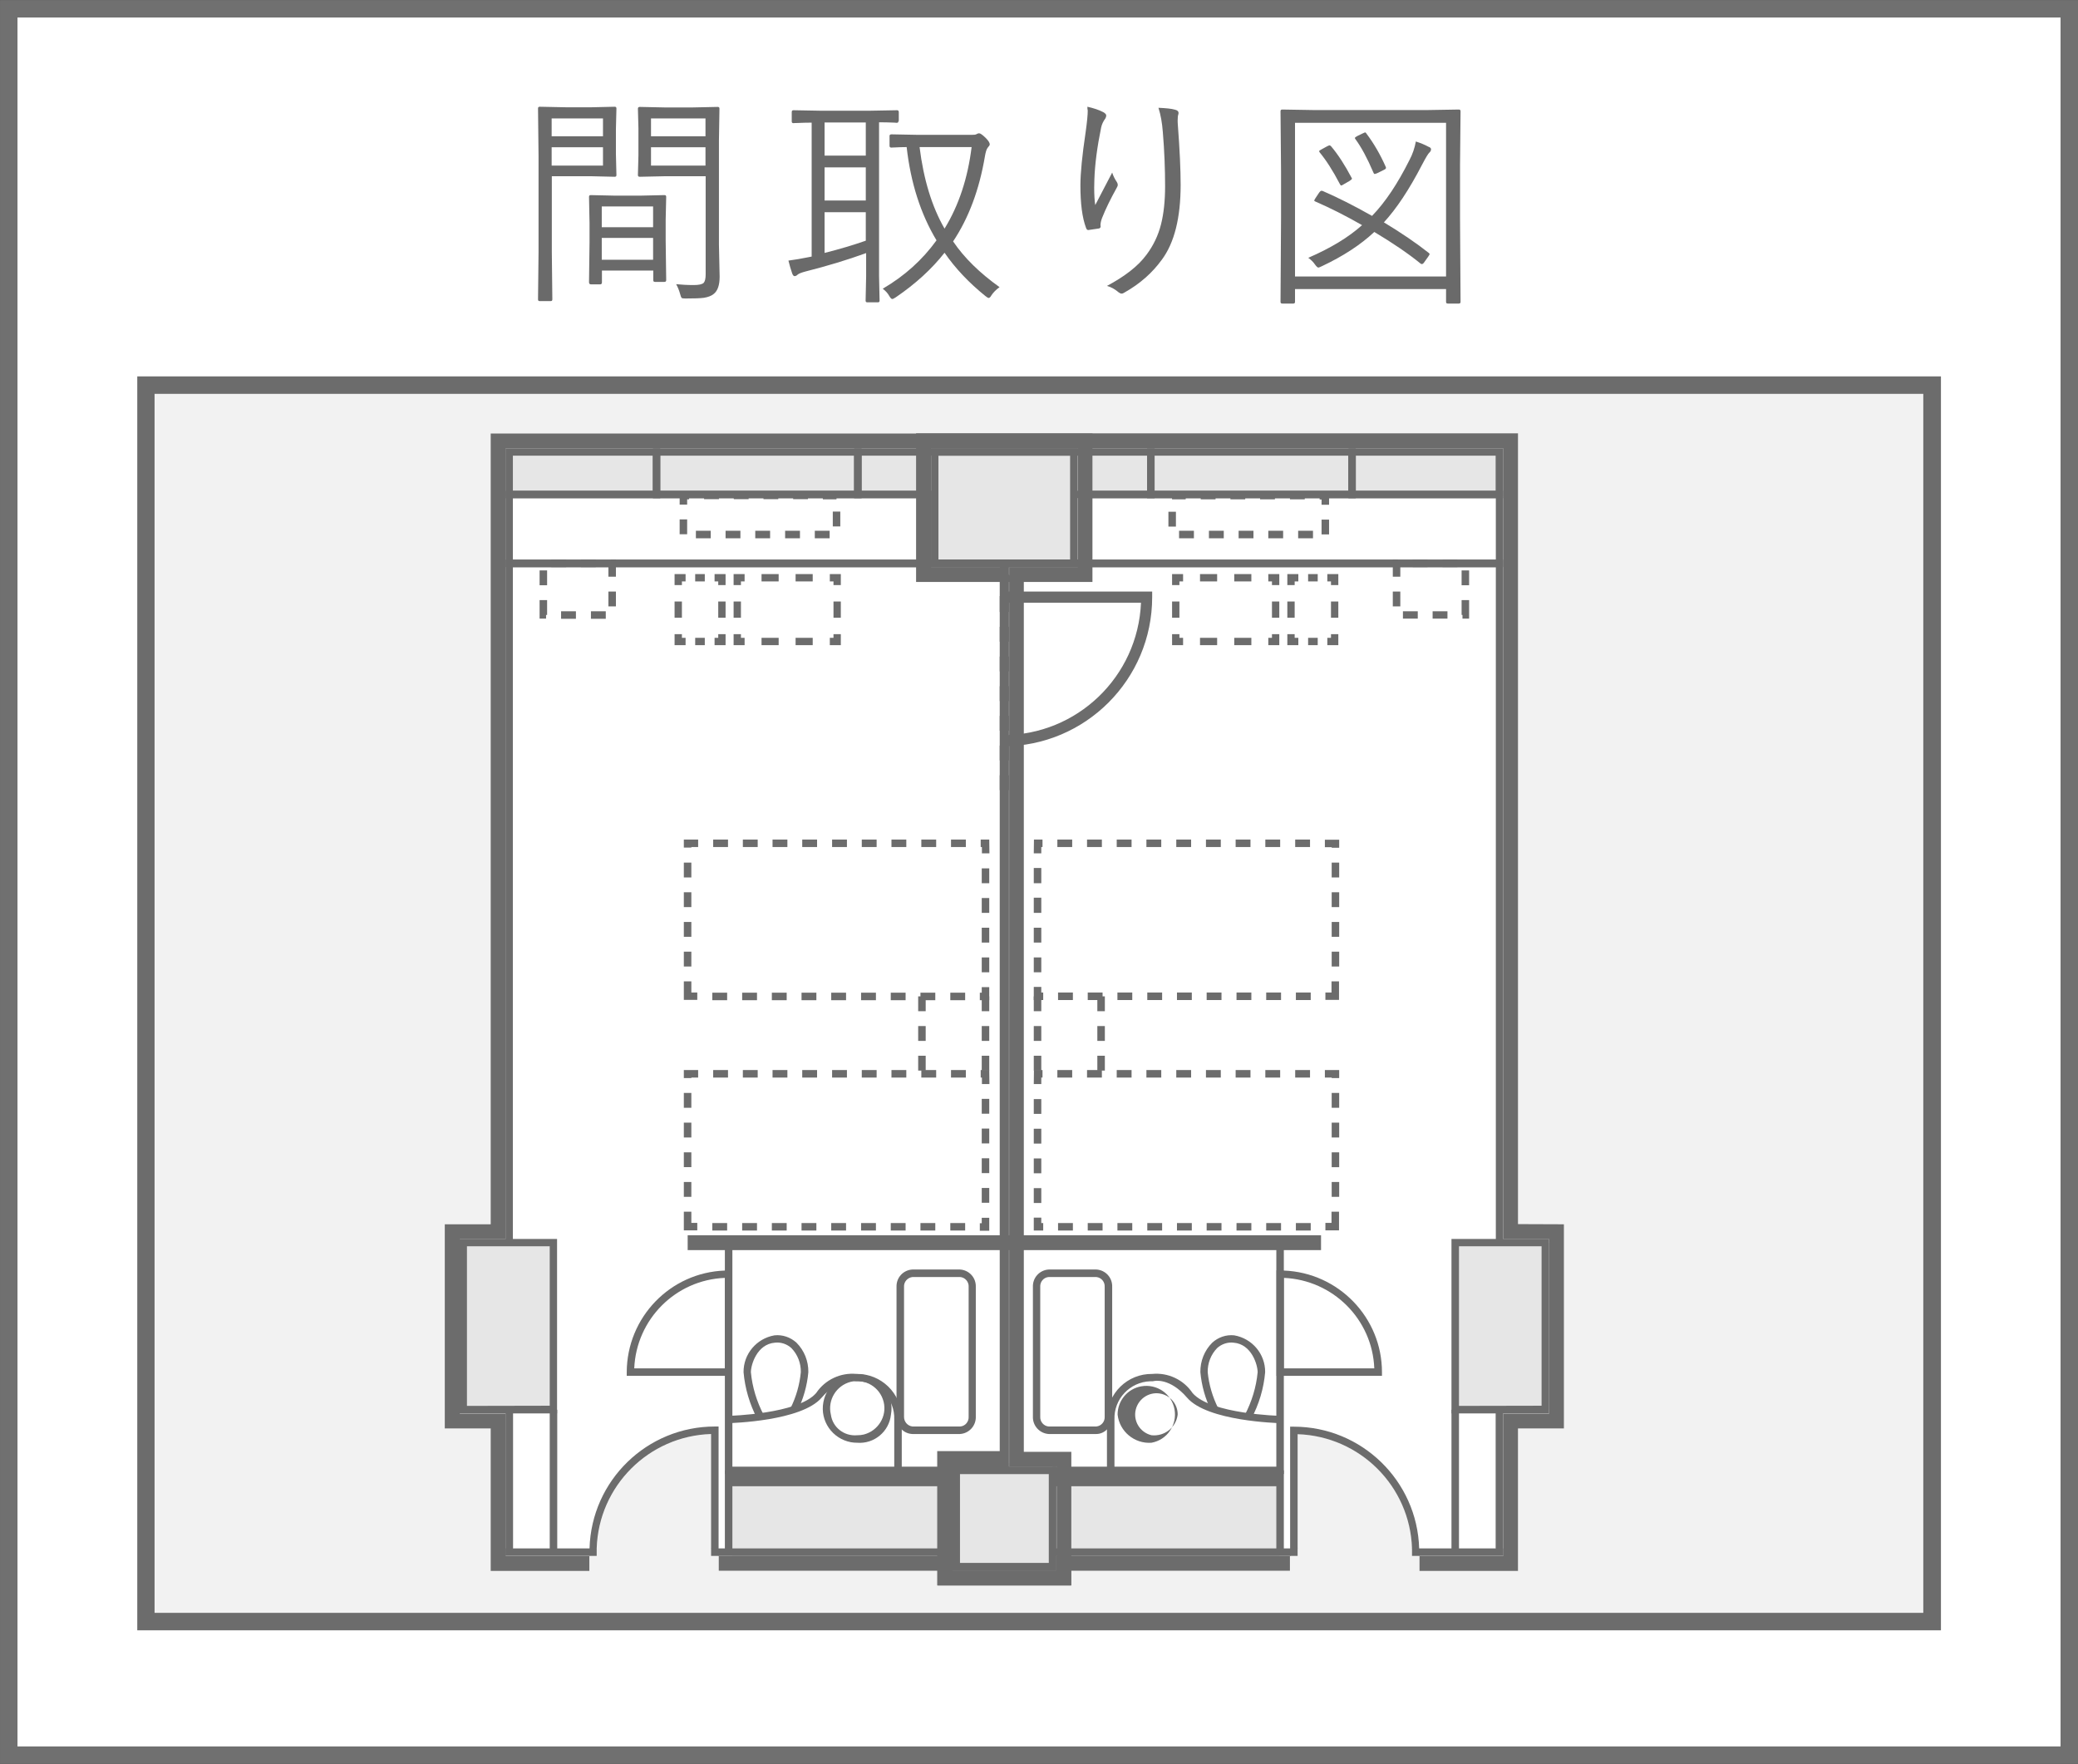<?xml version="1.0" encoding="utf-8"?>
<!-- Generator: Adobe Illustrator 24.2.1, SVG Export Plug-In . SVG Version: 6.00 Build 0)  -->
<svg version="1.1" id="レイヤー_1" xmlns="http://www.w3.org/2000/svg" xmlns:xlink="http://www.w3.org/1999/xlink" x="0px"
	 y="0px" viewBox="0 0 119 101" style="enable-background:new 0 0 119 101;" xml:space="preserve">
<rect x="0" y="0" width="119" height="101" fill="#333333" stroke="none"/>
<style type="text/css">
	.st0{fill:#FFFFFF;}
	.st1{fill:#707070;}
	.st2{enable-background:new    ;}
	.st3{fill:#6A6A6A;}
	.st4{fill:#F2F2F2;}
	.st5{fill:#6C6C6C;}
	.st6{fill:#FFFCF4;}
	.st7{fill:#E6E6E6;}
	.st8{fill:none;}
</style>
<g id="グループ_9529" transform="translate(251.081 -352.198)">
	<g id="グループ_9515">
		<g>
			<rect id="長方形_5707_1_" x="-250.58" y="352.7" class="st0" width="118" height="100"/>
			<path class="st1" d="M-132.08,453.2h-119v-101h119V453.2z M-250.08,452.2h117v-99h-117V452.2z"/>
		</g>
		<g id="グループ_4167-3">
			<g id="グループ_9514">
				<g id="間取り図-5">
					<g class="st2">
						<path class="st3" d="M-215.78,362.22c0,0.07-0.03,0.1-0.1,0.1l-1.3-0.03h-2.3v4.35l0.03,2.7c0,0.07-0.03,0.1-0.1,0.1h-0.62
							c-0.07,0-0.1-0.03-0.1-0.1l0.03-2.7v-5.5l-0.03-2.73c0-0.07,0.03-0.1,0.1-0.1l1.47,0.03h1.52l1.3-0.03
							c0.07,0,0.1,0.03,0.1,0.1l-0.03,1.2v1.4L-215.78,362.22z M-216.55,360v-1.02h-2.94V360H-216.55z M-216.55,361.68v-1.05h-2.94
							v1.05H-216.55z M-212.93,368.24c0,0.07-0.04,0.1-0.11,0.1h-0.53c-0.07,0-0.1-0.03-0.1-0.1v-0.55h-2.94v0.67
							c0,0.08-0.03,0.12-0.1,0.12h-0.53c-0.07,0-0.11-0.04-0.11-0.12l0.03-2.29v-1.09l-0.03-1.51c0-0.07,0.03-0.1,0.1-0.1l1.36,0.03
							h1.5l1.36-0.03c0.07,0,0.1,0.03,0.1,0.1l-0.03,1.31v1.2L-212.93,368.24z M-213.68,365.21v-1.19h-2.94v1.19H-213.68z
							 M-213.68,367.07v-1.25h-2.94v1.25H-213.68z M-209.87,368.04c0,0.48-0.11,0.81-0.34,0.99c-0.13,0.11-0.32,0.18-0.56,0.22
							c-0.22,0.03-0.57,0.04-1.06,0.04c-0.12,0-0.2-0.01-0.22-0.04c-0.02-0.02-0.05-0.09-0.08-0.21c-0.06-0.22-0.14-0.41-0.23-0.57
							c0.3,0.03,0.63,0.05,1,0.05c0.3,0,0.49-0.04,0.58-0.13c0.07-0.08,0.11-0.24,0.11-0.49v-5.61h-2.37l-1.4,0.03
							c-0.08,0-0.11-0.03-0.11-0.1l0.03-1.12v-1.56l-0.03-1.12c0-0.07,0.04-0.1,0.11-0.1l1.4,0.03h1.65l1.41-0.03
							c0.07,0,0.1,0.03,0.1,0.1l-0.03,1.86v5.9L-209.87,368.04z M-210.68,360v-1.02h-3.12V360H-210.68z M-210.68,361.68v-1.05h-3.12
							v1.05H-210.68z"/>
						<path class="st3" d="M-199.63,359.13c0,0.07-0.03,0.1-0.1,0.1c-0.01,0-0.06,0-0.13-0.01c-0.27-0.01-0.56-0.02-0.88-0.02v8.82
							l0.03,1.39c0,0.07-0.03,0.1-0.1,0.1h-0.6c-0.07,0-0.1-0.03-0.1-0.1l0.03-1.39v-1.33c-1.1,0.4-2.24,0.74-3.42,1.04
							c-0.28,0.07-0.45,0.14-0.51,0.2c-0.05,0.05-0.11,0.08-0.17,0.08c-0.05,0-0.09-0.05-0.13-0.14c-0.08-0.24-0.16-0.49-0.22-0.75
							c0.37-0.05,0.73-0.11,1.07-0.18l0.26-0.05v-7.67c-0.3,0-0.57,0.01-0.8,0.02c-0.16,0-0.24,0.01-0.24,0.01
							c-0.07,0-0.1-0.03-0.1-0.1v-0.53c0-0.08,0.03-0.11,0.1-0.11l1.65,0.03h2.62l1.66-0.03c0.07,0,0.1,0.04,0.1,0.11V359.13z
							 M-201.5,361.11v-1.9h-2.36v1.9H-201.5z M-201.5,363.68v-1.9h-2.36v1.9H-201.5z M-201.5,365.98v-1.63h-2.36v2.33
							C-202.98,366.46-202.19,366.22-201.5,365.98z M-193.84,368.64c-0.21,0.15-0.36,0.31-0.46,0.46c-0.06,0.11-0.12,0.16-0.16,0.16
							c-0.04,0-0.1-0.04-0.19-0.11c-0.94-0.76-1.72-1.58-2.34-2.48c-0.73,0.93-1.66,1.78-2.79,2.55c-0.1,0.07-0.17,0.1-0.21,0.1
							s-0.1-0.06-0.17-0.18c-0.08-0.15-0.21-0.29-0.37-0.41c1.25-0.73,2.27-1.65,3.08-2.77c-0.91-1.51-1.48-3.3-1.71-5.34
							c-0.25,0-0.47,0.01-0.67,0.02c-0.13,0-0.2,0.01-0.2,0.01c-0.07,0-0.11-0.03-0.11-0.1v-0.57c0-0.06,0.04-0.09,0.11-0.09
							l1.56,0.03h3.02c0.15,0,0.25-0.01,0.29-0.04c0.05-0.03,0.1-0.05,0.15-0.05c0.07,0,0.2,0.09,0.38,0.27
							c0.16,0.16,0.23,0.28,0.23,0.37c0,0.03-0.04,0.1-0.13,0.2c-0.06,0.08-0.11,0.25-0.15,0.49c-0.32,1.89-0.92,3.51-1.82,4.86
							C-195.86,366.97-194.96,367.84-193.84,368.64z M-195.44,360.62h-2.98c0.23,1.86,0.71,3.42,1.43,4.67
							C-196.17,363.95-195.66,362.4-195.44,360.62z"/>
						<path class="st3" d="M-188.81,358.31c0.36,0.08,0.66,0.18,0.91,0.31c0.11,0.06,0.17,0.13,0.17,0.19
							c0,0.06-0.02,0.12-0.05,0.17c-0.12,0.16-0.2,0.33-0.24,0.51c-0.23,1.12-0.36,2.11-0.39,2.99c0,0.18-0.01,0.33-0.01,0.46
							c0,0.41,0.02,0.75,0.06,1c0.11-0.22,0.28-0.54,0.51-0.98c0.23-0.45,0.39-0.75,0.46-0.88c0.06,0.19,0.15,0.37,0.26,0.53
							c0.04,0.06,0.06,0.12,0.06,0.17c0,0.05-0.02,0.11-0.07,0.19c-0.34,0.61-0.62,1.18-0.83,1.71c-0.06,0.16-0.09,0.3-0.09,0.42
							c0,0.02,0.01,0.04,0.01,0.05c0,0.07-0.03,0.11-0.09,0.13c-0.11,0.02-0.32,0.05-0.62,0.09c-0.06,0-0.1-0.04-0.13-0.13
							c-0.22-0.59-0.32-1.4-0.32-2.43c0-0.69,0.1-1.71,0.3-3.05c0.08-0.57,0.12-0.98,0.12-1.23
							C-188.81,358.46-188.81,358.39-188.81,358.31z M-184.74,358.37c0.44,0.02,0.75,0.05,0.95,0.11c0.13,0.03,0.2,0.09,0.2,0.18
							c0,0.02,0,0.04-0.01,0.08c-0.03,0.08-0.04,0.2-0.04,0.35c0,0.08,0,0.17,0.01,0.26c0.11,1.44,0.16,2.58,0.16,3.44
							c0,1.88-0.36,3.31-1.07,4.27c-0.55,0.76-1.26,1.39-2.15,1.89c-0.06,0.04-0.11,0.06-0.16,0.06c-0.06,0-0.11-0.03-0.18-0.08
							c-0.21-0.18-0.43-0.3-0.66-0.36c1.03-0.55,1.79-1.14,2.26-1.78c0.4-0.53,0.68-1.12,0.84-1.76c0.15-0.6,0.23-1.32,0.23-2.17
							c0-0.99-0.04-2.03-0.13-3.1C-184.53,359.23-184.61,358.78-184.74,358.37z"/>
						<path class="st3" d="M-167.44,369.48c0,0.07-0.03,0.1-0.1,0.1h-0.63c-0.07,0-0.1-0.03-0.1-0.1v-0.73h-8.65v0.73
							c0,0.07-0.03,0.1-0.1,0.1h-0.63c-0.07,0-0.1-0.03-0.1-0.1l0.03-4.84v-2.61l-0.03-3.46c0-0.07,0.03-0.1,0.1-0.1l1.81,0.03h6.49
							l1.81-0.03c0.07,0,0.1,0.03,0.1,0.1l-0.03,3.09v2.98L-167.44,369.48z M-168.27,368.03v-8.8h-8.65v8.8H-168.27z
							 M-169.13,360.74c0,0.07-0.03,0.14-0.1,0.2c-0.06,0.05-0.2,0.28-0.42,0.7c-0.74,1.43-1.47,2.52-2.18,3.29
							c1.01,0.61,1.86,1.19,2.57,1.75c0.03,0.03,0.05,0.05,0.05,0.07c0,0.02-0.03,0.06-0.08,0.14l-0.22,0.31
							c-0.05,0.08-0.1,0.12-0.15,0.12c-0.02,0-0.04-0.01-0.07-0.03c-0.7-0.57-1.58-1.17-2.65-1.81c-0.79,0.74-1.79,1.39-3,1.96
							c-0.11,0.05-0.17,0.08-0.2,0.08c-0.05,0-0.11-0.06-0.2-0.18c-0.09-0.14-0.22-0.26-0.38-0.38c1.27-0.55,2.3-1.17,3.08-1.87
							c-0.96-0.55-1.86-1-2.69-1.36c-0.03-0.02-0.05-0.03-0.05-0.05s0.03-0.07,0.08-0.15l0.2-0.3c0.05-0.07,0.1-0.11,0.14-0.11
							c0.02,0,0.04,0.01,0.08,0.02c0.83,0.36,1.77,0.83,2.81,1.42c0.76-0.78,1.47-1.85,2.15-3.21c0.17-0.32,0.29-0.67,0.36-1.05
							c0.28,0.09,0.52,0.19,0.72,0.3C-169.18,360.63-169.13,360.69-169.13,360.74z M-173.69,362.36c0.02,0.03,0.03,0.05,0.03,0.07
							c0,0.03-0.05,0.07-0.14,0.13l-0.33,0.19c-0.07,0.05-0.12,0.07-0.15,0.07c-0.02,0-0.04-0.03-0.07-0.08
							c-0.4-0.77-0.79-1.37-1.16-1.82c-0.02-0.03-0.03-0.05-0.03-0.06c0-0.03,0.05-0.06,0.14-0.11l0.31-0.17
							c0.08-0.04,0.13-0.06,0.15-0.06c0.02,0,0.05,0.02,0.09,0.06C-174.46,361.04-174.07,361.64-173.69,362.36z M-171.73,361.74
							c0.01,0.03,0.02,0.05,0.02,0.07c0,0.04-0.04,0.08-0.13,0.12l-0.34,0.17c-0.09,0.04-0.15,0.06-0.18,0.06
							c-0.03,0-0.05-0.03-0.07-0.08c-0.35-0.82-0.69-1.45-1.02-1.9c-0.03-0.03-0.04-0.06-0.04-0.08c0-0.03,0.05-0.07,0.15-0.12
							l0.31-0.15c0.06-0.03,0.11-0.05,0.13-0.05c0.02,0,0.05,0.03,0.08,0.08C-172.4,360.42-172.04,361.04-171.73,361.74z"/>
					</g>
				</g>
			</g>
		</g>
		<g>
			<rect id="長方形_5708_1_" x="-242.73" y="374.25" class="st4" width="102.29" height="70.8"/>
			<path class="st5" d="M-139.93,445.55h-103.29v-71.8h103.29V445.55z M-242.23,444.55h101.29v-69.8h-101.29V444.55z"/>
		</g>
	</g>
	<g id="グループ_9528">
		<path id="パス_16725" class="st0" d="M-164.15,422.29v-45.28h-58.83v45.28h-2.63v11.69h2.63v8.16h5.65v-0.85h0.43v-0.43l0,0
			c0.11-3.57,2.98-6.44,6.55-6.55v6.55l0,0v0.43h0.43v0.85h12.53v0.84h7.66v-0.84h12.54v-0.85h0.43v-0.43l0,0v-6.55
			c3.57,0.12,6.44,2.98,6.55,6.55l0,0v0.43h0.43v0.85h5.65v-8.16h2.63v-11.69L-164.15,422.29z"/>
		<g id="グループ_9516">
			<rect id="長方形_5709" x="-167.74" y="423.36" class="st7" width="5.76" height="9.56"/>
			<rect id="長方形_5710" x="-224.99" y="423.36" class="st7" width="5.6" height="9.56"/>
			<rect id="長方形_5711" x="-209.15" y="436.88" class="st7" width="31.33" height="4.83"/>
			<rect id="長方形_5712" x="-197.01" y="435.98" class="st7" width="6.42" height="6.42"/>
			<rect id="長方形_5713" x="-198.07" y="377.87" class="st7" width="8.88" height="7.2"/>
			<rect id="長方形_5714" x="-189.19" y="377.87" class="st7" width="24.59" height="2.71"/>
			<rect id="長方形_5715" x="-222.37" y="377.87" class="st7" width="24.59" height="2.71"/>
		</g>
		<g id="グループ_9527">
			<path id="パス_16726" class="st5" d="M-185.1,386.39v-0.32h-8.54v0.64h7.9c-0.18,4.24-3.66,7.58-7.9,7.58v0.64
				C-188.93,394.93-185.1,391.11-185.1,386.39z"/>
			<g id="グループ_9520">
				<g id="グループ_9519">
					<g id="グループ_9518">
						<path id="パス_16727" class="st5" d="M-190.59,436.18h-5.95v5.95h5.95V436.18z M-196.11,441.7v-5.1h5.1v5.1H-196.11z"/>
						<path id="パス_16728" class="st5" d="M-219.18,423.14h-5.59v9.99h5.59V423.14z M-224.34,432.7v-9.14h4.74v9.13
							L-224.34,432.7z"/>
						<path id="パス_16729" class="st5" d="M-189.73,435.33h-2.72v-49.81h3.93v-8.5h-34.46v45.28h-2.63v11.69h2.63v8.16h5.65
							v-0.85h-4.79v-8.16h-2.63v-9.99h2.63v-45.28h32.76v6.8h-3.93v51.51h2.72v5.95h-5.95v-0.84h-13.4v0.85h12.54v0.84h7.65V435.33z
							"/>
						<path id="パス_16730" class="st5" d="M-197.74,380.3h-24.39v4.37h24.39V380.3z M-221.71,384.24v-3.52H-198v3.52H-221.71z"/>
						<path id="パス_16731" class="st5" d="M-222.13,423.36v-39.11h28.83v52.15h-0.43v-51.72h-27.98v38.69L-222.13,423.36z"/>
						<path id="パス_16732" class="st5" d="M-222.13,441.29v-8.37h0.43v7.94"/>
						<path id="パス_16733" class="st5" d="M-189.37,377.87h-12.8v2.86h4.27v3.94h8.53L-189.37,377.87z M-197.74,384.24v-3.94h-4
							v-2.01h11.94v5.95L-197.74,384.24z"/>
						<path id="パス_16734" class="st5" d="M-201.74,377.87h-11.95v2.86h11.95V377.87z M-213.27,380.3v-2.01h11.1v2.01H-213.27z"
							/>
						<path id="パス_16735" class="st5" d="M-213.27,377.87h-8.86v2.86h8.86V377.87z M-221.71,380.3v-2.01h8.01v2.01
							L-221.71,380.3z"/>
						<path id="パス_16736" class="st5" d="M-216.91,440.86c0.11-3.57,2.98-6.44,6.55-6.55v6.55l0.43,0.43v-7.41h-0.21
							c-3.89,0-7.07,3.09-7.18,6.98c-0.01,0.07-0.01,0.14-0.01,0.21v0.21L-216.91,440.86z"/>
						<path id="パス_16737" class="st5" d="M-209.15,424.94h-0.21c-0.07,0-0.14,0-0.21,0.01c-3.13,0.11-5.61,2.68-5.62,5.82v0.21
							h6.04V424.94z M-214.76,430.55c0.12-2.81,2.37-5.07,5.19-5.18v5.18H-214.76z"/>
						<rect id="長方形_5716" x="-211.7" y="422.93" class="st5" width="18.19" height="0.85"/>
						<path id="パス_16738" class="st5" d="M-209.57,436.6v-13.24h0.43v12.82h12.82v0.42L-209.57,436.6z"/>
						<rect id="長方形_5717" x="-209.36" y="436.45" class="st5" width="13.03" height="0.85"/>
						<rect id="長方形_5718" x="-209.57" y="436.39" class="st5" width="0.43" height="4.69"/>
						<path id="パス_16739" class="st5" d="M-209.36,433.27c0.04,0,3.99-0.1,5.02-1.31c0.51-0.76,1.4-1.18,2.31-1.09
							c1.41-0.02,2.57,1.11,2.59,2.52c0,0.03,0,0.06,0,0.09v2.9h-0.43v-2.9c0.04-1.17-0.88-2.15-2.05-2.19c-0.05,0-0.09,0-0.14,0
							l-0.06-0.01c-0.04-0.01-0.91-0.21-1.91,0.95c-1.16,1.35-5.17,1.45-5.34,1.46L-209.36,433.27z"/>
						<path id="パス_16740" class="st5" d="M-200.06,433.2c0.2-1.07-0.51-2.09-1.58-2.29c-1.07-0.2-2.09,0.51-2.29,1.58
							c-0.2,1.07,0.51,2.09,1.58,2.29c0.12,0.02,0.23,0.03,0.35,0.03C-201.02,434.89-200.16,434.17-200.06,433.2z M-203.5,433.2
							c-0.2-0.83,0.31-1.67,1.14-1.88c0.83-0.2,1.67,0.31,1.88,1.14s-0.31,1.67-1.14,1.88c-0.12,0.03-0.25,0.04-0.37,0.04
							C-202.74,434.45-203.4,433.93-203.5,433.2L-203.5,433.2z"/>
						<path id="パス_16741" class="st5" d="M-208.5,430.77c-0.01-1.04,0.74-1.93,1.77-2.11c0.46-0.05,0.92,0.11,1.26,0.42
							c0.45,0.45,0.69,1.06,0.68,1.69c-0.07,0.78-0.29,1.55-0.64,2.25l-0.38-0.19c0.32-0.64,0.52-1.34,0.59-2.06
							c0.01-0.51-0.18-1.01-0.54-1.38c-0.25-0.23-0.6-0.35-0.94-0.31c-1.04,0.08-1.38,1.28-1.38,1.69c0.08,0.86,0.34,1.7,0.74,2.46
							l-0.38,0.2C-208.15,432.6-208.42,431.7-208.5,430.77z"/>
						<path id="パス_16742" class="st5" d="M-195.2,433.31v-7.42c0.02-0.53-0.38-0.97-0.91-1h-2.72c-0.53,0.03-0.93,0.47-0.91,1
							v7.42c0,0.28,0.11,0.54,0.3,0.74c0.16,0.16,0.38,0.25,0.61,0.26h2.72C-195.58,434.28-195.18,433.83-195.2,433.31z
							 M-199.31,425.89c-0.02-0.29,0.2-0.54,0.49-0.57h2.72c0.29,0.02,0.51,0.28,0.49,0.57v7.42c0.02,0.29-0.19,0.55-0.49,0.57
							h-2.72c-0.29-0.03-0.5-0.28-0.49-0.57V425.89z"/>
						<path id="パス_16743" class="st5" d="M-211.14,422.22h-0.35v-0.64h-0.43v1.07h0.77V422.22z M-211.49,419.88h-0.43v0.85h0.43
							V419.88z M-211.49,418.18h-0.43v0.85h0.43V418.18z M-211.49,416.48h-0.43v0.85h0.43V416.48z M-211.49,414.78h-0.43v0.85h0.43
							V414.78z M-211.49,413.9h0.39v-0.43h-0.82v0.46h0.43V413.9z M-209.44,422.23h-0.85v0.43h0.85V422.23z M-209.39,413.47h-0.85
							v0.43h0.85V413.47z M-207.73,422.23h-0.85v0.43h0.85V422.23z M-207.69,413.47h-0.85v0.43h0.85V413.47z M-206.03,422.23h-0.85
							v0.43h0.85V422.23z M-205.99,413.47h-0.85v0.43h0.85V413.47z M-204.33,422.23h-0.85v0.43h0.85V422.23z M-204.29,413.47h-0.85
							v0.43h0.85V413.47z M-202.63,422.23h-0.85v0.43h0.85V422.23z M-202.58,413.47h-0.85v0.43h0.85V413.47z M-200.92,422.23h-0.85
							v0.43h0.85V422.23z M-200.88,413.47h-0.85v0.43h0.85V413.47z M-199.22,422.23h-0.85v0.43h0.85V422.23z M-199.18,413.47h-0.85
							v0.43h0.85V413.47z M-197.52,422.23h-0.85v0.43h0.85V422.23z M-197.47,413.47h-0.85v0.43h0.85V413.47z M-195.81,422.23h-0.85
							v0.43h0.85V422.23z M-195.77,413.47h-0.85v0.43h0.85V413.47z M-194.43,421.93h-0.43v0.31h-0.11v0.43h0.54L-194.43,421.93z
							 M-194.43,413.47h-0.49v0.43h0.07v0.37h0.43L-194.43,413.47z M-194.43,420.22h-0.43v0.85h0.43V420.22z M-194.43,418.52h-0.43
							v0.85h0.43V418.52z M-194.43,416.82h-0.43v0.85h0.43V416.82z M-194.43,415.12h-0.43v0.85h0.43V415.12z"/>
						<path id="パス_16744" class="st5" d="M-211.14,409.03h-0.35v-0.64h-0.43v1.06h0.77V409.03z M-211.49,406.69h-0.43v0.85h0.43
							V406.69z M-211.49,404.99h-0.43v0.85h0.43V404.99z M-211.49,403.29h-0.43v0.85h0.43V403.29z M-211.49,401.59h-0.43v0.85h0.43
							V401.59z M-211.49,400.7h0.39v-0.43h-0.82v0.46h0.43V400.7z M-209.44,409.04h-0.85v0.43h0.85V409.04z M-209.39,400.27h-0.85
							v0.43h0.85V400.27z M-207.73,409.04h-0.85v0.43h0.85V409.04z M-207.69,400.27h-0.85v0.43h0.85V400.27z M-206.03,409.04h-0.85
							v0.43h0.85V409.04z M-205.99,400.27h-0.85v0.43h0.85V400.27z M-204.33,409.04h-0.85v0.43h0.85V409.04z M-204.29,400.27h-0.85
							v0.43h0.85V400.27z M-202.63,409.04h-0.85v0.43h0.85V409.04z M-202.58,400.27h-0.85v0.43h0.85V400.27z M-200.92,409.04h-0.85
							v0.43h0.85V409.04z M-200.88,400.27h-0.85v0.43h0.85V400.27z M-199.22,409.04h-0.85v0.43h0.85V409.04z M-199.18,400.27h-0.85
							v0.43h0.85V400.27z M-197.52,409.04h-0.85v0.43h0.85V409.04z M-197.47,400.27h-0.85v0.43h0.85V400.27z M-195.81,409.04h-0.85
							v0.43h0.85V409.04z M-195.77,400.27h-0.85v0.43h0.85V400.27z M-194.43,408.72h-0.43v0.32h-0.11v0.43h0.54L-194.43,408.72z
							 M-194.43,400.27h-0.49v0.43h0.07v0.36h0.43L-194.43,400.27z M-194.43,407.02h-0.43v0.85h0.43V407.02z M-194.43,405.32h-0.43
							v0.85h0.43V405.32z M-194.43,403.62h-0.43v0.85h0.43V403.62z M-194.43,401.92h-0.43v0.85h0.43V401.92z"/>
						<g id="グループ_9517">
							<path id="パス_16745" class="st5" d="M-194.43,412.65h-0.43v0.85h0.43V412.65z M-194.43,410.95h-0.43v0.85h0.43V410.95z
								 M-194.43,409.25h-0.43v0.85h0.43V409.25z"/>
						</g>
						<path id="パス_16746" class="st5" d="M-198.07,412.65h-0.43v0.85h0.43L-198.07,412.65z M-198.07,410.95h-0.43v0.85h0.43
							L-198.07,410.95z M-198.07,409.25h-0.43v0.85h0.43L-198.07,409.25z"/>
						<path id="パス_16747" class="st5" d="M-193.3,396.59h-0.43v0.85h0.43V396.59z M-193.3,394.89h-0.43v0.85h0.43V394.89z
							 M-193.3,393.19h-0.43v0.85h0.43V393.19z M-193.3,391.49h-0.43v0.85h0.43V391.49z M-193.3,389.79h-0.43v0.85h0.43V389.79z
							 M-193.3,388.09h-0.43v0.85h0.43V388.09z M-193.3,386.33h-0.38v0.21h-0.05v0.7h0.43V386.33z"/>
						<path id="パス_16748" class="st5" d="M-219.8,387.41h0.05v-0.85h-0.43v1.06h0.37V387.41z M-219.75,384.86h-0.43v0.85h0.43
							V384.86z M-218.66,384.24h-0.85v0.43h0.85V384.24z M-218.1,387.2h-0.85v0.43h0.85V387.2z M-216.96,384.24h-0.85v0.43h0.85
							V384.24z M-216.39,387.2h-0.85v0.43h0.85V387.2z M-215.81,386.07h-0.43v0.85h0.43V386.07z M-215.81,384.24h-0.29v0.21h-0.14
							v0.77h0.43V384.24z"/>
						<path id="パス_16749" class="st5" d="M-211.73,381.94h-0.43v0.85h0.43V381.94z M-211.73,380.79h0.11v-0.43h-0.54v0.73h0.43
							V380.79z M-210.38,382.59h-0.85v0.43h0.85V382.59z M-209.91,380.35h-0.85v0.43h0.85V380.35z M-208.68,382.59h-0.85v0.43h0.85
							V382.59z M-208.21,380.35h-0.85v0.43h0.85V380.35z M-206.98,382.59h-0.85v0.43h0.85V382.59z M-206.51,380.35h-0.85v0.43h0.85
							V380.35z M-205.27,382.59h-0.85v0.43h0.85V382.59z M-204.81,380.35h-0.85v0.43h0.85V380.35z M-203.57,382.59h-0.85v0.43h0.85
							V382.59z M-203.17,380.64h0.21v-0.28h-1v0.43h0.78L-203.17,380.64z M-202.96,381.49h-0.43v0.85h0.43V381.49z"/>
						<rect id="長方形_5719" x="-219.6" y="432.92" class="st5" width="0.43" height="8.16"/>
					</g>
					<rect id="長方形_5720" x="-222.13" y="440.86" class="st5" width="5.22" height="0.43"/>
					<rect id="長方形_5721" x="-210.36" y="440.86" class="st5" width="13.94" height="0.43"/>
				</g>
			</g>
			<path id="パス_16750" class="st5" d="M-196.55,442.13h5.95v-5.95h-5.95V442.13z M-196.12,441.7v-5.1h5.1v5.1H-196.12z"/>
			<path id="パス_16751" class="st5" d="M-167.96,433.13h5.59v-9.99h-5.59V433.13z M-167.53,432.7v-9.14h4.73v9.13L-167.53,432.7z
				"/>
			<g id="グループ_9521">
				<path id="パス_16752" class="st5" d="M-196.55,442.13h5.95v-0.84h13.39v0.85h-12.54v0.84h-7.66v-7.69h4v1.1h-3.02
					L-196.55,442.13z"/>
				<path id="パス_16753" class="st5" d="M-164.15,422.29v-45.28h-34.47v8.51h5.82l-1.03-0.85h-3.93v-6.8H-165v45.28h2.63v9.99
					H-165v8.16h-4.79v0.85h5.64v-8.16h2.63v-11.69L-164.15,422.29z"/>
			</g>
			<path id="パス_16754" class="st5" d="M-189.39,384.67H-165v-4.37h-24.39V384.67z M-189.55,384.24v-3.52h24.13v3.52H-189.55z"/>
			<path id="パス_16755" class="st5" d="M-165,423.36v-39.11h-28.83v52.15h0.43v-51.72h27.98v38.69L-165,423.36z"/>
			<path id="パス_16756" class="st5" d="M-165,441.29v-8.37h-0.43v7.94"/>
			<path id="パス_16757" class="st5" d="M-197.76,384.67h8.42v-3.94h4.38v-2.86h-12.8L-197.76,384.67z M-197.34,384.24v-5.95
				h11.95v2.01h-3.95v3.94L-197.34,384.24z"/>
			<path id="パス_16758" class="st5" d="M-185.39,380.73h11.95v-2.86h-11.95V380.73z M-184.97,380.3v-2.01h11.1v2.01
				L-184.97,380.3z"/>
			<path id="パス_16759" class="st5" d="M-173.86,380.73h8.86v-2.86h-8.86V380.73z M-173.44,380.3v-2.01h8.01v2.01L-173.44,380.3z
				"/>
			<path id="パス_16760" class="st5" d="M-169.8,441.29v-0.21c0-0.07,0-0.14-0.01-0.21c-0.11-3.89-3.3-6.98-7.18-6.98h-0.21v7.41
				l0.43-0.43v-6.55c3.57,0.12,6.44,2.98,6.55,6.55L-169.8,441.29z"/>
			<path id="パス_16761" class="st5" d="M-177.98,430.98h6.04v-0.21c0-3.13-2.49-5.7-5.62-5.82c-0.07-0.01-0.14-0.01-0.21-0.01
				h-0.21V430.98z M-177.56,430.55v-5.18c2.81,0.12,5.07,2.37,5.18,5.18H-177.56z"/>
			<rect id="長方形_5722" x="-193.62" y="422.93" class="st5" width="18.19" height="0.85"/>
			<path id="パス_16762" class="st5" d="M-177.56,436.6v-13.24h-0.43v12.82h-12.81v0.42L-177.56,436.6z"/>
			<rect id="長方形_5723" x="-190.8" y="436.45" class="st5" width="13.03" height="0.85"/>
			<rect id="長方形_5724" x="-177.99" y="436.39" class="st5" width="0.43" height="4.69"/>
			<path id="パス_16763" class="st5" d="M-177.77,433.27c-0.04,0-3.99-0.1-5.02-1.31c-0.51-0.76-1.4-1.18-2.31-1.09
				c-1.41-0.02-2.57,1.11-2.59,2.52c0,0.03,0,0.06,0,0.09v2.9h0.43v-2.9c-0.04-1.17,0.88-2.15,2.05-2.19c0.05,0,0.09,0,0.14,0
				l0.06-0.01c0.04-0.01,0.91-0.21,1.91,0.95c1.16,1.35,5.17,1.45,5.34,1.46L-177.77,433.27z"/>
			<path id="パス_16764" class="st5" d="M-185.14,434.81c0.89-0.16,1.48-1.01,1.32-1.91c-0.16-0.89-1.01-1.48-1.91-1.32
				c-0.78,0.14-1.35,0.82-1.35,1.62C-186.97,434.17-186.11,434.88-185.14,434.81z M-185.14,434.38c-0.66-0.16-1.06-0.82-0.9-1.47
				s0.82-1.06,1.47-0.9c0.55,0.13,0.94,0.63,0.93,1.19C-183.73,433.94-184.4,434.46-185.14,434.38L-185.14,434.38z"/>
			<path id="パス_16765" class="st5" d="M-178.63,430.77c0.01-1.04-0.74-1.93-1.77-2.11c-0.46-0.05-0.92,0.11-1.26,0.42
				c-0.45,0.45-0.69,1.06-0.68,1.69c0.07,0.78,0.29,1.55,0.64,2.25l0.38-0.19c-0.32-0.64-0.53-1.34-0.6-2.06
				c-0.01-0.51,0.18-1.01,0.54-1.38c0.25-0.23,0.6-0.35,0.94-0.31c1.04,0.08,1.38,1.28,1.38,1.69c-0.08,0.86-0.34,1.7-0.74,2.46
				l0.38,0.2C-178.98,432.6-178.71,431.7-178.63,430.77z"/>
			<path id="パス_16766" class="st5" d="M-191.02,434.31h2.72c0.23,0,0.45-0.1,0.61-0.26c0.19-0.2,0.3-0.46,0.3-0.74v-7.42
				c0.02-0.53-0.38-0.97-0.91-1h-2.72c-0.53,0.03-0.93,0.47-0.91,1v7.42C-191.95,433.84-191.54,434.28-191.02,434.31z
				 M-187.82,433.31c0.02,0.29-0.19,0.54-0.48,0.57h-2.72c-0.29-0.02-0.51-0.28-0.49-0.57v-7.42c-0.02-0.29,0.19-0.55,0.49-0.57
				h2.72c0.29,0.03,0.5,0.28,0.48,0.57L-187.82,433.31z"/>
			<path id="パス_16767" class="st5" d="M-175.17,422.65h0.77v-1.07h-0.43v0.64h-0.35V422.65z M-174.82,420.73h0.43v-0.85h-0.43
				V420.73z M-174.82,419.03h0.43v-0.85h-0.43V419.03z M-174.82,417.33h0.43v-0.85h-0.43V417.33z M-174.82,415.63h0.43v-0.85h-0.43
				V415.63z M-174.82,413.93h0.43v-0.46h-0.82v0.43h0.39V413.93z M-176.87,422.66h0.85v-0.43h-0.85V422.66z M-176.91,413.9h0.85
				v-0.43h-0.85V413.9z M-178.57,422.66h0.85v-0.43h-0.85V422.66z M-178.62,413.9h0.85v-0.43h-0.85V413.9z M-180.27,422.66h0.85
				v-0.43h-0.85V422.66z M-180.32,413.9h0.85v-0.43h-0.85V413.9z M-181.98,422.66h0.85v-0.43h-0.85V422.66z M-182.02,413.9h0.85
				v-0.43h-0.85V413.9z M-183.68,422.66h0.85v-0.43h-0.85V422.66z M-183.72,413.9h0.85v-0.43h-0.85V413.9z M-185.38,422.66h0.85
				v-0.43h-0.85V422.66z M-185.43,413.9h0.85v-0.43h-0.85V413.9z M-187.09,422.66h0.85v-0.43h-0.85V422.66z M-187.13,413.9h0.85
				v-0.43h-0.85V413.9z M-188.79,422.66h0.85v-0.43h-0.85V422.66z M-188.83,413.9h0.85v-0.43h-0.85V413.9z M-190.49,422.66h0.85
				v-0.43h-0.85V422.66z M-190.53,413.9h0.85v-0.43h-0.85V413.9z M-191.88,422.66h0.54v-0.43h-0.11v-0.31h-0.43L-191.88,422.66z
				 M-191.88,414.27h0.43v-0.37h0.07v-0.43h-0.49L-191.88,414.27z M-191.88,421.08h0.43v-0.85h-0.43V421.08z M-191.88,419.38h0.43
				v-0.85h-0.43V419.38z M-191.88,417.68h0.43v-0.85h-0.43V417.68z M-191.88,415.98h0.43v-0.85h-0.43V415.98z"/>
			<path id="パス_16768" class="st5" d="M-175.17,409.45h0.77v-1.06h-0.43v0.64h-0.35V409.45z M-174.82,407.54h0.43v-0.85h-0.43
				V407.54z M-174.82,405.84h0.43v-0.85h-0.43V405.84z M-174.82,404.14h0.43v-0.85h-0.43V404.14z M-174.82,402.44h0.43v-0.85h-0.43
				V402.44z M-174.82,400.74h0.43v-0.46h-0.82v0.43h0.39V400.74z M-176.87,409.46h0.85v-0.43h-0.85V409.46z M-176.91,400.7h0.85
				v-0.43h-0.85V400.7z M-178.57,409.46h0.85v-0.43h-0.85V409.46z M-178.62,400.7h0.85v-0.43h-0.85V400.7z M-180.27,409.46h0.85
				v-0.43h-0.85V409.46z M-180.32,400.7h0.85v-0.43h-0.85V400.7z M-181.98,409.46h0.85v-0.43h-0.85V409.46z M-182.02,400.7h0.85
				v-0.43h-0.85V400.7z M-183.68,409.46h0.85v-0.43h-0.85V409.46z M-183.72,400.7h0.85v-0.43h-0.85V400.7z M-185.38,409.46h0.85
				v-0.43h-0.85V409.46z M-185.43,400.7h0.85v-0.43h-0.85V400.7z M-187.09,409.46h0.85v-0.43h-0.85V409.46z M-187.13,400.7h0.85
				v-0.43h-0.85V400.7z M-188.79,409.46h0.85v-0.43h-0.85V409.46z M-188.83,400.7h0.85v-0.43h-0.85V400.7z M-190.49,409.46h0.85
				v-0.43h-0.85V409.46z M-190.53,400.7h0.85v-0.43h-0.85V400.7z M-191.88,409.46h0.54v-0.43h-0.11v-0.32h-0.43L-191.88,409.46z
				 M-191.88,401.06h0.43v-0.36h0.07v-0.43h-0.49L-191.88,401.06z M-191.88,407.87h0.43v-0.85h-0.43V407.87z M-191.88,406.17h0.43
				v-0.85h-0.43V406.17z M-191.88,404.47h0.43v-0.87h-0.43V404.47z M-191.88,402.77h0.43v-0.87h-0.43V402.77z"/>
			<g id="グループ_9522">
				<path id="パス_16769" class="st5" d="M-191.88,413.5h0.43v-0.85h-0.43V413.5z M-191.88,411.8h0.43v-0.85h-0.43V411.8z
					 M-191.88,410.1h0.43v-0.85h-0.43V410.1z"/>
			</g>
			<path id="パス_16770" class="st5" d="M-188.24,413.5h0.43v-0.85h-0.43V413.5z M-188.24,411.8h0.43v-0.85h-0.43V411.8z
				 M-188.24,410.1h0.43v-0.85h-0.43V410.1z"/>
			<path id="パス_16771" class="st5" d="M-193.83,397.44h0.43v-0.85h-0.43V397.44z M-193.83,395.74h0.43v-0.85h-0.43V395.74z
				 M-193.83,394.04h0.43v-0.85h-0.43V394.04z M-193.83,392.34h0.43v-0.85h-0.43V392.34z M-193.83,390.64h0.43v-0.85h-0.43V390.64z
				 M-193.83,388.94h0.43v-0.85h-0.43V388.94z M-193.83,387.24h0.43v-0.7h-0.05v-0.21h-0.38L-193.83,387.24z"/>
			<path id="パス_16772" class="st5" d="M-167.33,387.62h0.38v-1.06h-0.43v0.85h0.05V387.62z M-167.38,385.71h0.43v-0.85h-0.43
				V385.71z M-168.47,384.67h0.85v-0.43h-0.85V384.67z M-169.04,387.62h0.85v-0.42h-0.85V387.62z M-170.18,384.67h0.85v-0.43h-0.85
				V384.67z M-170.74,387.62h0.85v-0.42h-0.85L-170.74,387.62z M-171.32,386.92h0.43v-0.85h-0.43V386.92z M-171.32,385.22h0.43
				v-0.77h-0.14v-0.21h-0.29V385.22z"/>
			<path id="パス_16773" class="st5" d="M-175.4,382.8h0.43v-0.85h-0.43V382.8z M-175.4,381.1h0.43v-0.73h-0.54v0.43h0.11V381.1z
				 M-176.74,383.02h0.85v-0.43h-0.85V383.02z M-177.21,380.79h0.85v-0.43h-0.85V380.79z M-178.45,383.02h0.85v-0.43h-0.85V383.02z
				 M-178.92,380.79h0.85v-0.43h-0.85V380.79z M-180.15,383.02h0.85v-0.43h-0.85V383.02z M-180.62,380.79h0.85v-0.43h-0.85V380.79z
				 M-181.85,383.02h0.85v-0.43h-0.85V383.02z M-182.32,380.79h0.85v-0.43h-0.85V380.79z M-183.56,383.02h0.85v-0.43h-0.85V383.02z
				 M-183.96,380.79h0.78v-0.43h-1v0.28h0.21L-183.96,380.79z M-184.17,382.35h0.43v-0.85h-0.43V382.35z"/>
			<rect id="長方形_5725" x="-167.96" y="432.92" class="st5" width="0.43" height="8.16"/>
			<rect id="長方形_5726" x="-170.22" y="440.86" class="st5" width="5.22" height="0.43"/>
			<rect id="長方形_5727" x="-190.71" y="440.86" class="st5" width="13.94" height="0.43"/>
			<g id="グループ_9523">
				<path id="パス_16774" class="st5" d="M-177.82,389.14h-0.63v-0.42h0.21v-0.21h0.42L-177.82,389.14z"/>
				<path id="パス_16775" class="st5" d="M-179.42,389.14h-0.98v-0.42h0.98V389.14z M-181.38,389.14h-0.98v-0.42h0.98V389.14z"/>
				<path id="パス_16776" class="st5" d="M-183.33,389.14h-0.63v-0.63h0.42v0.21h0.21L-183.33,389.14z"/>
				<rect id="長方形_5728" x="-183.96" y="386.64" class="st5" width="0.42" height="0.93"/>
				<path id="パス_16777" class="st5" d="M-183.54,385.7h-0.42v-0.63h0.63v0.42h-0.21L-183.54,385.7z"/>
				<path id="パス_16778" class="st5" d="M-179.42,385.49h-0.98v-0.42h0.98V385.49z M-181.38,385.49h-0.98v-0.42h0.98V385.49z"/>
				<path id="パス_16779" class="st5" d="M-177.82,385.7h-0.42v-0.21h-0.21v-0.42h0.63L-177.82,385.7z"/>
				<rect id="長方形_5729" x="-178.24" y="386.64" class="st5" width="0.42" height="0.93"/>
			</g>
			<g id="グループ_9524">
				<path id="パス_16780" class="st5" d="M-174.44,389.14h-0.63v-0.42h0.21v-0.21h0.42L-174.44,389.14z"/>
				<rect id="長方形_5730" x="-176.17" y="388.72" class="st5" width="0.55" height="0.42"/>
				<path id="パス_16781" class="st5" d="M-176.73,389.14h-0.63v-0.63h0.42v0.21h0.21L-176.73,389.14z"/>
				<rect id="長方形_5731" x="-177.36" y="386.64" class="st5" width="0.42" height="0.93"/>
				<path id="パス_16782" class="st5" d="M-176.94,385.7h-0.42v-0.63h0.63v0.42h-0.21L-176.94,385.7z"/>
				<rect id="長方形_5732" x="-176.17" y="385.07" class="st5" width="0.55" height="0.42"/>
				<path id="パス_16783" class="st5" d="M-174.44,385.7h-0.42v-0.21h-0.21v-0.42h0.63L-174.44,385.7z"/>
				<rect id="長方形_5733" x="-174.86" y="386.64" class="st5" width="0.42" height="0.93"/>
			</g>
			<g id="グループ_9525">
				<path id="パス_16784" class="st5" d="M-208.65,385.7h-0.42v-0.63h0.63v0.42h-0.21L-208.65,385.7z"/>
				<path id="パス_16785" class="st5" d="M-204.54,385.49h-0.98v-0.42h0.98V385.49z M-206.49,385.49h-0.98v-0.42h0.98V385.49z"/>
				<path id="パス_16786" class="st5" d="M-202.93,385.7h-0.42v-0.21h-0.21v-0.42h0.63L-202.93,385.7z"/>
				<rect id="長方形_5734" x="-203.35" y="386.64" class="st5" width="0.42" height="0.93"/>
				<path id="パス_16787" class="st5" d="M-202.93,389.14h-0.63v-0.42h0.21v-0.21h0.42L-202.93,389.14z"/>
				<path id="パス_16788" class="st5" d="M-204.54,389.14h-0.98v-0.42h0.98V389.14z M-206.49,389.14h-0.98v-0.42h0.98V389.14z"/>
				<path id="パス_16789" class="st5" d="M-208.44,389.14h-0.63v-0.63h0.42v0.21h0.21L-208.44,389.14z"/>
				<rect id="長方形_5735" x="-209.07" y="386.64" class="st5" width="0.42" height="0.93"/>
			</g>
			<g id="グループ_9526">
				<path id="パス_16790" class="st5" d="M-212.03,385.7h-0.42v-0.63h0.63v0.42h-0.21L-212.03,385.7z"/>
				<rect id="長方形_5736" x="-211.27" y="385.07" class="st5" width="0.55" height="0.42"/>
				<path id="パス_16791" class="st5" d="M-209.53,385.7h-0.42v-0.21h-0.21v-0.42h0.63L-209.53,385.7z"/>
				<rect id="長方形_5737" x="-209.95" y="386.64" class="st5" width="0.42" height="0.93"/>
				<path id="パス_16792" class="st5" d="M-209.53,389.14h-0.63v-0.42h0.21v-0.21h0.42L-209.53,389.14z"/>
				<rect id="長方形_5738" x="-211.27" y="388.72" class="st5" width="0.55" height="0.42"/>
				<path id="パス_16793" class="st5" d="M-211.82,389.14h-0.63v-0.63h0.42v0.21h0.21L-211.82,389.14z"/>
				<rect id="長方形_5739" x="-212.45" y="386.64" class="st5" width="0.42" height="0.93"/>
			</g>
		</g>
	</g>
</g>
</svg>
